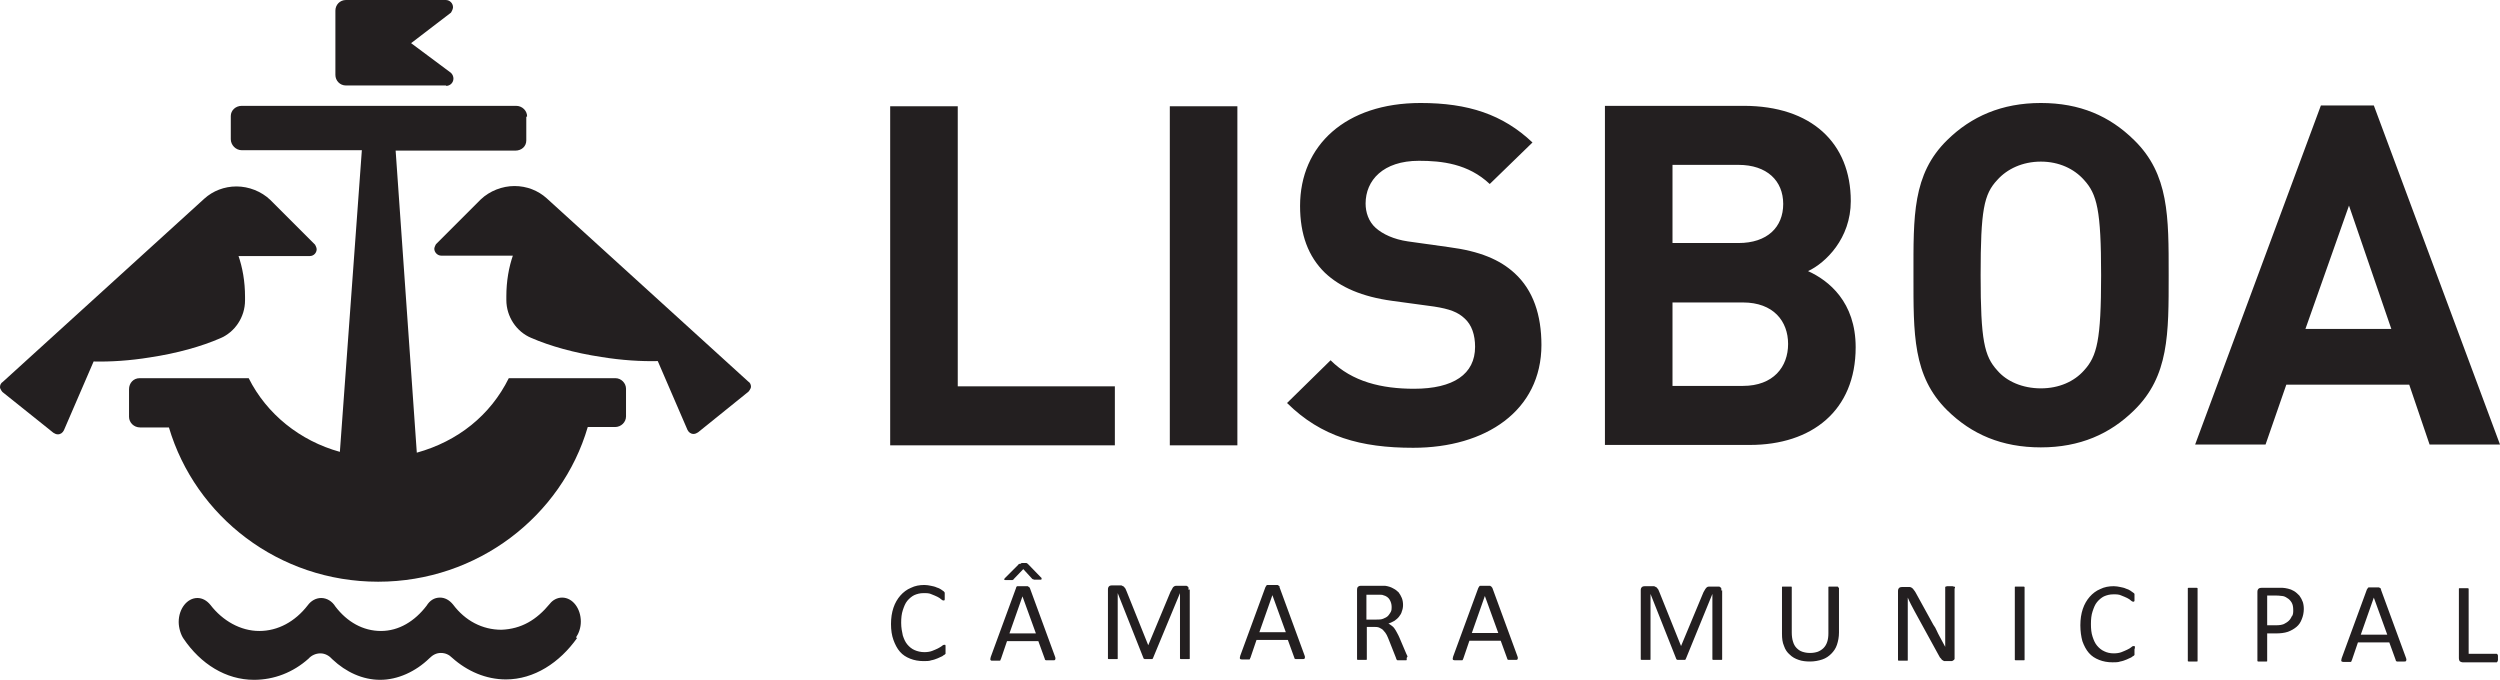 <svg width="456" height="124" viewBox="0 0 456 124" fill="none" xmlns="http://www.w3.org/2000/svg">
<path d="M43.432 46.481C44.249 48.783 44.694 51.382 44.694 54.129C44.694 54.352 44.694 54.575 44.694 54.798C44.694 57.842 42.838 60.589 40.165 61.703C36.75 63.188 32.296 64.45 27.321 65.193C23.683 65.787 20.12 66.01 17.076 65.935L11.656 78.484C11.433 78.929 11.062 79.226 10.543 79.226C10.245 79.226 9.949 79.078 9.726 78.929L0.445 71.504C0.445 71.504 0 70.984 0 70.613C0 70.242 0.148 69.871 0.52 69.648L37.27 36.235C38.829 34.824 40.908 34.007 43.135 34.007C45.362 34.007 47.664 34.898 49.297 36.458L57.464 44.625C57.464 44.625 57.761 45.145 57.761 45.442C57.761 46.11 57.241 46.704 56.499 46.704H43.358L43.432 46.481Z" fill="#231F20"/>
<path d="M105.054 116.278C105.573 115.535 105.945 114.496 105.945 113.382C105.945 111.006 104.46 109.001 102.529 109.001C101.639 109.001 100.822 109.447 100.302 110.115C97.852 113.085 95.105 114.719 91.467 114.867C87.978 114.867 84.86 113.234 82.632 110.263C81.964 109.447 81.147 109.001 80.257 109.001C79.217 109.001 78.4 109.521 77.807 110.486C75.653 113.308 72.758 115.09 69.491 115.09C66.225 115.09 63.329 113.456 61.176 110.635C60.582 109.669 59.617 109.075 58.578 109.075C57.612 109.075 56.722 109.595 56.128 110.412C53.826 113.382 50.708 115.09 47.293 115.09C43.878 115.09 40.611 113.234 38.384 110.338C37.715 109.521 36.899 109.075 36.008 109.075C34.152 109.075 32.593 111.006 32.593 113.456C32.593 114.496 32.964 115.758 33.484 116.501C36.602 121.104 41.205 124 46.328 124C49.965 124 53.455 122.663 56.276 120.139C56.796 119.545 57.612 119.174 58.429 119.174C59.32 119.174 60.062 119.619 60.657 120.287C63.106 122.589 66.15 124 69.343 124C72.535 124 75.802 122.515 78.326 120.065C78.92 119.471 79.588 119.099 80.405 119.099C81.222 119.099 81.89 119.396 82.484 119.99C85.231 122.441 88.646 123.926 92.284 123.926C97.407 123.926 102.084 120.881 105.276 116.352" fill="#231F20"/>
<path d="M96.145 21.236C96.145 20.196 95.254 19.305 94.14 19.305H44.1C42.987 19.305 42.096 20.122 42.096 21.162V25.394C42.096 26.433 42.987 27.399 44.1 27.399H66.002L61.993 82.419C54.717 80.414 48.629 75.514 45.362 68.98H25.465C24.352 68.98 23.535 69.871 23.535 70.984V76.034C23.535 77.073 24.426 77.964 25.54 77.964H30.811C35.637 94.225 50.856 106.105 68.972 106.105C87.087 106.105 102.455 94.151 107.207 77.89H112.181C113.295 77.89 114.186 76.999 114.186 75.959V70.91C114.186 69.871 113.295 68.98 112.255 68.98H92.804C89.463 75.737 83.523 80.489 76.025 82.568L72.164 27.473H93.992C95.105 27.473 95.996 26.73 95.996 25.617V21.31L96.145 21.236Z" fill="#231F20"/>
<path d="M81.37 15.667C82.113 15.667 82.707 15.073 82.707 14.331C82.707 13.959 82.558 13.588 82.261 13.291L74.985 7.871L82.261 2.302C82.261 2.302 82.632 1.708 82.632 1.337C82.632 0.594 82.038 0 81.296 0H63.106C61.993 0 61.176 0.891 61.176 1.931V13.662C61.176 14.702 61.993 15.593 63.106 15.593H81.37V15.667Z" fill="#231F20"/>
<path d="M93.62 46.407C92.804 48.709 92.358 51.308 92.358 54.055C92.358 54.278 92.358 54.501 92.358 54.723C92.358 57.768 94.214 60.515 96.887 61.629C100.302 63.114 104.757 64.376 109.731 65.119C113.369 65.713 116.933 65.935 119.977 65.861L125.396 78.41C125.619 78.855 125.99 79.152 126.51 79.152C126.807 79.152 127.104 79.004 127.327 78.855L136.533 71.43C136.533 71.43 136.978 70.91 136.978 70.539C136.978 70.168 136.83 69.796 136.458 69.574L99.708 36.16C98.149 34.75 96.07 33.933 93.843 33.933C91.616 33.933 89.314 34.824 87.681 36.383L79.514 44.551C79.514 44.551 79.217 45.071 79.217 45.368C79.217 46.036 79.811 46.63 80.479 46.63H93.62V46.407Z" fill="#231F20"/>
<path d="M172.466 117.986V117.763C172.466 117.763 172.466 117.689 172.392 117.614C172.392 117.614 172.318 117.614 172.244 117.614C172.169 117.614 172.021 117.614 171.798 117.837C171.575 117.986 171.353 118.134 171.056 118.283C170.759 118.431 170.387 118.58 170.016 118.728C169.645 118.877 169.125 118.951 168.606 118.951C167.937 118.951 167.344 118.802 166.824 118.58C166.304 118.357 165.859 117.986 165.487 117.54C165.116 117.095 164.894 116.575 164.671 115.907C164.522 115.238 164.374 114.496 164.374 113.605C164.374 112.714 164.448 111.971 164.671 111.303C164.894 110.635 165.116 110.041 165.487 109.595C165.859 109.15 166.304 108.778 166.75 108.556C167.269 108.333 167.789 108.184 168.457 108.184C169.051 108.184 169.497 108.184 169.942 108.407C170.313 108.556 170.684 108.704 170.981 108.853C171.278 109.001 171.501 109.15 171.65 109.298C171.798 109.447 171.947 109.521 172.095 109.521C172.095 109.521 172.169 109.521 172.244 109.521C172.244 109.521 172.244 109.447 172.318 109.372C172.318 109.372 172.318 109.224 172.318 109.15C172.318 109.075 172.318 108.927 172.318 108.778C172.318 108.63 172.318 108.556 172.318 108.481C172.318 108.407 172.318 108.333 172.318 108.259V108.11C172.318 108.11 172.244 107.962 172.169 107.887C172.095 107.813 171.872 107.665 171.65 107.516C171.427 107.368 171.13 107.219 170.833 107.145C170.536 106.996 170.165 106.922 169.794 106.848C169.422 106.774 169.051 106.699 168.606 106.699C167.715 106.699 166.898 106.848 166.156 107.219C165.413 107.516 164.745 108.036 164.225 108.63C163.706 109.224 163.26 109.966 162.963 110.857C162.666 111.749 162.518 112.714 162.518 113.828C162.518 114.941 162.666 115.907 162.963 116.723C163.26 117.54 163.631 118.283 164.151 118.877C164.671 119.471 165.265 119.842 166.007 120.139C166.75 120.436 167.566 120.584 168.457 120.584C168.977 120.584 169.497 120.584 169.868 120.436C170.313 120.362 170.684 120.213 171.056 120.065C171.427 119.916 171.65 119.768 171.872 119.693C172.095 119.545 172.244 119.396 172.318 119.396L172.466 119.248C172.466 119.248 172.466 119.174 172.466 119.099C172.466 119.099 172.466 118.951 172.466 118.877C172.466 118.802 172.466 118.728 172.466 118.58C172.466 118.431 172.466 118.283 172.466 118.208M187.835 107.293C187.835 107.293 187.835 107.145 187.686 107.071C187.686 107.071 187.538 106.996 187.463 106.922C187.389 106.922 187.241 106.922 187.092 106.922C186.944 106.922 186.721 106.922 186.498 106.922C186.275 106.922 186.127 106.922 185.979 106.922C185.83 106.922 185.756 106.922 185.607 106.922C185.533 106.922 185.459 106.922 185.385 107.071C185.385 107.071 185.31 107.219 185.31 107.293L180.707 119.842C180.707 119.842 180.633 120.139 180.633 120.213C180.633 120.287 180.633 120.362 180.707 120.436C180.782 120.51 180.856 120.51 181.004 120.51C181.153 120.51 181.301 120.51 181.524 120.51C181.747 120.51 181.895 120.51 182.044 120.51C182.192 120.51 182.266 120.51 182.341 120.51C182.341 120.51 182.489 120.51 182.489 120.362C182.489 120.362 182.489 120.287 182.563 120.213L183.677 116.946H189.394L190.582 120.213C190.582 120.213 190.582 120.362 190.656 120.362C190.656 120.362 190.73 120.436 190.804 120.436C190.879 120.436 190.953 120.436 191.101 120.436C191.25 120.436 191.398 120.436 191.621 120.436C191.844 120.436 191.992 120.436 192.141 120.436C192.289 120.436 192.363 120.436 192.438 120.362C192.438 120.362 192.512 120.213 192.512 120.139C192.512 120.065 192.512 119.916 192.438 119.768L187.835 107.219V107.293ZM188.948 115.535H184.122L186.498 108.778L188.948 115.535ZM186.35 102.838C186.35 102.838 186.127 102.838 186.053 102.838C185.979 102.838 185.904 102.838 185.83 102.913C185.83 102.913 185.682 102.987 185.682 103.061L183.306 105.437C183.306 105.437 183.232 105.586 183.157 105.586C183.157 105.586 183.157 105.66 183.157 105.734C183.157 105.734 183.232 105.734 183.38 105.808C183.454 105.808 183.603 105.808 183.751 105.808C183.974 105.808 184.122 105.808 184.271 105.808C184.419 105.808 184.494 105.808 184.568 105.808C184.642 105.808 184.716 105.808 184.791 105.734C184.791 105.734 184.939 105.66 184.939 105.586L186.647 103.804L188.28 105.586C188.28 105.586 188.354 105.66 188.429 105.66C188.429 105.66 188.577 105.66 188.577 105.734C188.651 105.734 188.726 105.734 188.874 105.734C189.022 105.734 189.171 105.734 189.394 105.734C189.542 105.734 189.691 105.734 189.765 105.734C189.839 105.734 189.913 105.734 189.988 105.66C189.988 105.66 189.988 105.66 189.988 105.511C189.988 105.511 189.988 105.363 189.839 105.289L187.538 102.913C187.538 102.913 187.389 102.838 187.389 102.764C187.389 102.764 187.241 102.69 187.166 102.69C187.166 102.69 187.018 102.69 186.869 102.69C186.795 102.69 186.647 102.69 186.498 102.69C186.35 102.69 186.201 102.69 186.127 102.69M216.789 107.59C216.789 107.59 216.789 107.293 216.789 107.219C216.789 107.145 216.715 106.996 216.641 106.996C216.641 106.996 216.492 106.848 216.418 106.848C216.344 106.848 216.195 106.848 216.121 106.848H214.933C214.933 106.848 214.562 106.848 214.488 106.848C214.339 106.848 214.191 106.922 214.117 106.996C213.968 107.071 213.894 107.219 213.82 107.368C213.745 107.516 213.671 107.665 213.523 107.887L209.439 117.689L205.504 107.887C205.504 107.887 205.356 107.516 205.282 107.368C205.207 107.219 205.059 107.145 204.985 106.996C204.836 106.922 204.688 106.848 204.539 106.774C204.391 106.774 204.168 106.774 203.945 106.774H202.832C202.832 106.774 202.46 106.774 202.312 106.922C202.163 107.071 202.089 107.219 202.089 107.516V119.99C202.089 119.99 202.089 120.065 202.089 120.139C202.089 120.139 202.089 120.213 202.238 120.213C202.238 120.213 202.386 120.213 202.535 120.213C202.609 120.213 202.832 120.213 202.98 120.213C203.129 120.213 203.277 120.213 203.426 120.213C203.574 120.213 203.648 120.213 203.723 120.213C203.797 120.213 203.871 120.213 203.871 120.139C203.871 120.139 203.871 120.065 203.871 119.99V108.184L208.548 119.99C208.548 119.99 208.548 120.065 208.623 120.139C208.623 120.139 208.697 120.139 208.771 120.213C208.845 120.213 208.92 120.213 209.068 120.213C209.142 120.213 209.291 120.213 209.439 120.213C209.588 120.213 209.736 120.213 209.811 120.213C209.885 120.213 209.959 120.213 210.107 120.213C210.182 120.213 210.256 120.213 210.256 120.139C210.256 120.139 210.256 120.065 210.33 119.99L215.23 108.184V119.99C215.23 119.99 215.23 120.065 215.23 120.139C215.23 120.139 215.304 120.213 215.379 120.213C215.453 120.213 215.527 120.213 215.676 120.213C215.824 120.213 215.973 120.213 216.121 120.213C216.27 120.213 216.418 120.213 216.567 120.213C216.641 120.213 216.789 120.213 216.864 120.213C216.938 120.213 217.012 120.213 217.012 120.139C217.012 120.139 217.012 120.065 217.012 119.99V107.516L216.789 107.59ZM233.42 107.071C233.42 107.071 233.42 106.922 233.271 106.848C233.271 106.848 233.123 106.774 233.049 106.699C232.974 106.699 232.826 106.699 232.677 106.699C232.529 106.699 232.306 106.699 232.083 106.699C231.861 106.699 231.712 106.699 231.564 106.699C231.415 106.699 231.267 106.699 231.192 106.699C231.118 106.699 231.044 106.699 230.97 106.848C230.97 106.848 230.895 106.996 230.821 107.071L226.218 119.619C226.218 119.619 226.144 119.916 226.144 119.99C226.144 120.065 226.144 120.139 226.218 120.213C226.218 120.213 226.367 120.287 226.515 120.287C226.664 120.287 226.812 120.287 227.035 120.287C227.258 120.287 227.406 120.287 227.555 120.287C227.703 120.287 227.777 120.287 227.852 120.287C227.852 120.287 228 120.287 228 120.139C228 120.139 228 120.065 228.074 119.99L229.188 116.723H234.905L236.092 119.99C236.092 119.99 236.092 120.139 236.167 120.139C236.167 120.139 236.241 120.213 236.315 120.213C236.315 120.213 236.464 120.213 236.612 120.213C236.761 120.213 236.909 120.213 237.132 120.213C237.355 120.213 237.503 120.213 237.652 120.213C237.8 120.213 237.874 120.213 237.949 120.139C237.949 120.139 238.023 119.99 238.023 119.916C238.023 119.842 238.023 119.693 237.949 119.545L233.346 106.996L233.42 107.071ZM234.533 115.313H229.708L232.083 108.556L234.533 115.313ZM256.732 119.768C256.732 119.768 256.658 119.471 256.509 119.248L255.247 116.278C255.247 116.278 254.95 115.61 254.802 115.387C254.653 115.09 254.505 114.867 254.356 114.644C254.208 114.422 254.059 114.273 253.837 114.125C253.614 113.976 253.465 113.828 253.243 113.753C253.614 113.605 253.985 113.456 254.356 113.234C254.653 113.011 254.95 112.788 255.173 112.491C255.396 112.194 255.618 111.897 255.693 111.526C255.841 111.154 255.915 110.783 255.915 110.338C255.915 109.892 255.841 109.447 255.693 109.075C255.544 108.704 255.321 108.333 255.099 108.036C254.802 107.739 254.505 107.516 254.059 107.293C253.688 107.071 253.168 106.922 252.649 106.848C252.5 106.848 252.277 106.848 252.055 106.848C251.832 106.848 251.535 106.848 251.164 106.848H248.194C248.194 106.848 247.897 106.848 247.749 106.996C247.6 107.071 247.526 107.293 247.526 107.59V120.139C247.526 120.139 247.526 120.213 247.526 120.287C247.526 120.287 247.6 120.362 247.674 120.362C247.749 120.362 247.823 120.362 247.971 120.362C248.12 120.362 248.268 120.362 248.417 120.362C248.565 120.362 248.714 120.362 248.862 120.362C249.011 120.362 249.085 120.362 249.159 120.362C249.159 120.362 249.308 120.362 249.308 120.287C249.308 120.287 249.308 120.213 249.308 120.139V114.347H250.496C250.941 114.347 251.312 114.347 251.609 114.496C251.906 114.644 252.203 114.793 252.352 115.016C252.574 115.238 252.797 115.535 252.946 115.832C253.094 116.129 253.243 116.501 253.391 116.872L254.653 120.065C254.653 120.065 254.653 120.213 254.727 120.287C254.727 120.287 254.802 120.362 254.876 120.436C254.876 120.436 255.024 120.436 255.173 120.436C255.321 120.436 255.47 120.436 255.618 120.436C255.841 120.436 255.99 120.436 256.138 120.436C256.287 120.436 256.361 120.436 256.435 120.436C256.435 120.436 256.584 120.436 256.584 120.362C256.584 120.362 256.584 120.287 256.584 120.213C256.584 120.139 256.584 120.065 256.584 119.99M253.688 111.6C253.688 111.6 253.391 112.12 253.168 112.343C252.946 112.565 252.649 112.714 252.277 112.862C251.906 113.011 251.535 113.011 251.015 113.011H249.234V108.481H250.793C250.793 108.481 251.461 108.481 251.684 108.481C251.906 108.481 252.129 108.481 252.277 108.556C252.871 108.704 253.243 109.001 253.465 109.372C253.688 109.744 253.837 110.189 253.837 110.709C253.837 111.006 253.837 111.303 253.688 111.6ZM272.175 107.219C272.175 107.219 272.1 107.071 272.026 106.996C272.026 106.996 271.878 106.922 271.803 106.848C271.729 106.848 271.581 106.848 271.432 106.848C271.284 106.848 271.061 106.848 270.838 106.848C270.615 106.848 270.467 106.848 270.318 106.848C270.17 106.848 270.096 106.848 270.021 106.848C269.947 106.848 269.873 106.848 269.799 106.996C269.799 106.996 269.725 107.145 269.65 107.219L265.047 119.768C265.047 119.768 264.973 120.065 264.973 120.139C264.973 120.213 264.973 120.287 265.047 120.362C265.047 120.362 265.196 120.436 265.344 120.436C265.493 120.436 265.641 120.436 265.864 120.436C266.087 120.436 266.235 120.436 266.384 120.436C266.532 120.436 266.606 120.436 266.681 120.436C266.681 120.436 266.829 120.436 266.829 120.287C266.829 120.287 266.829 120.213 266.903 120.139L268.017 116.872H273.734L274.922 120.139C274.922 120.139 274.922 120.287 274.996 120.287C274.996 120.287 275.07 120.362 275.144 120.362C275.219 120.362 275.293 120.362 275.441 120.362C275.59 120.362 275.738 120.362 275.961 120.362C276.184 120.362 276.332 120.362 276.481 120.362C276.629 120.362 276.703 120.362 276.778 120.287C276.778 120.287 276.852 120.139 276.852 120.065C276.852 119.99 276.852 119.842 276.778 119.693L272.175 107.145V107.219ZM273.288 115.461H268.462L270.838 108.704L273.288 115.461ZM313.973 107.739C313.973 107.739 313.973 107.442 313.973 107.368C313.973 107.293 313.899 107.145 313.825 107.145C313.751 107.145 313.676 106.996 313.602 106.996C313.528 106.996 313.379 106.996 313.305 106.996H312.117C312.117 106.996 311.746 106.996 311.672 106.996C311.523 106.996 311.375 107.071 311.301 107.145C311.226 107.219 311.078 107.368 311.004 107.516C310.929 107.665 310.855 107.813 310.707 108.036L306.623 117.837L302.688 108.036C302.688 108.036 302.54 107.665 302.466 107.516C302.391 107.368 302.243 107.293 302.169 107.145C302.02 107.071 301.872 106.996 301.723 106.922C301.575 106.922 301.352 106.922 301.129 106.922H300.016C300.016 106.922 299.644 106.922 299.496 107.071C299.347 107.219 299.273 107.368 299.273 107.665V120.139C299.273 120.139 299.273 120.213 299.273 120.287C299.273 120.287 299.347 120.362 299.422 120.362C299.496 120.362 299.57 120.362 299.719 120.362C299.867 120.362 300.016 120.362 300.164 120.362C300.313 120.362 300.535 120.362 300.61 120.362C300.758 120.362 300.832 120.362 300.907 120.362C300.981 120.362 301.055 120.362 301.055 120.287C301.055 120.287 301.055 120.213 301.055 120.139V108.333L305.732 120.139C305.732 120.139 305.732 120.213 305.807 120.287C305.807 120.287 305.881 120.287 305.955 120.362C305.955 120.362 306.104 120.362 306.252 120.362C306.401 120.362 306.475 120.362 306.623 120.362C306.772 120.362 306.92 120.362 306.994 120.362C307.069 120.362 307.217 120.362 307.291 120.362C307.291 120.362 307.44 120.362 307.44 120.287C307.44 120.287 307.44 120.213 307.514 120.139L312.34 108.333V120.139C312.34 120.139 312.34 120.213 312.34 120.287C312.34 120.287 312.414 120.362 312.488 120.362C312.563 120.362 312.637 120.362 312.785 120.362C312.934 120.362 313.082 120.362 313.231 120.362C313.454 120.362 313.602 120.362 313.676 120.362C313.825 120.362 313.899 120.362 313.973 120.362C313.973 120.362 314.122 120.362 314.122 120.287C314.122 120.287 314.122 120.213 314.122 120.139V107.665L313.973 107.739ZM335.281 107.219C335.281 107.219 335.281 107.145 335.281 107.071C335.281 107.071 335.281 106.996 335.133 106.996C335.058 106.996 334.984 106.996 334.836 106.996C334.687 106.996 334.613 106.996 334.39 106.996C334.167 106.996 334.093 106.996 333.945 106.996C333.796 106.996 333.722 106.996 333.648 106.996C333.648 106.996 333.499 106.996 333.499 107.071C333.499 107.071 333.499 107.145 333.499 107.219V115.535C333.499 116.129 333.425 116.649 333.276 117.095C333.128 117.54 332.905 117.911 332.608 118.208C332.311 118.505 331.94 118.728 331.569 118.877C331.123 119.025 330.678 119.099 330.158 119.099C329.639 119.099 329.193 119.025 328.748 118.877C328.302 118.728 328.005 118.505 327.708 118.208C327.411 117.911 327.189 117.54 327.04 117.02C326.892 116.575 326.817 115.981 326.817 115.387V107.219C326.817 107.219 326.817 107.145 326.817 107.071C326.817 107.071 326.817 106.996 326.669 106.996C326.669 106.996 326.52 106.996 326.372 106.996C326.223 106.996 326.075 106.996 325.926 106.996C325.778 106.996 325.629 106.996 325.481 106.996C325.332 106.996 325.258 106.996 325.184 106.996C325.11 106.996 325.035 106.996 325.035 107.071C325.035 107.071 325.035 107.145 325.035 107.219V115.61C325.035 116.426 325.11 117.169 325.407 117.837C325.629 118.505 326.001 119.025 326.446 119.396C326.892 119.842 327.411 120.139 328.079 120.362C328.673 120.584 329.416 120.659 330.158 120.659C330.975 120.659 331.717 120.51 332.386 120.287C333.054 120.065 333.573 119.693 334.019 119.248C334.464 118.802 334.836 118.283 335.058 117.614C335.281 116.946 335.43 116.204 335.43 115.387V107.145L335.281 107.219ZM356.589 107.219C356.589 107.219 356.589 107.145 356.589 107.071C356.589 107.071 356.514 106.996 356.44 106.996C356.44 106.996 356.292 106.996 356.143 106.922C355.995 106.922 355.846 106.922 355.698 106.922C355.475 106.922 355.327 106.922 355.252 106.922C355.104 106.922 355.03 106.922 354.955 106.996C354.955 106.996 354.807 106.996 354.807 107.071C354.807 107.071 354.807 107.145 354.807 107.219V114.57C354.807 115.164 354.807 115.684 354.807 116.278C354.807 116.872 354.807 117.466 354.807 117.986C354.807 117.986 354.436 117.317 354.287 117.02C354.139 116.723 353.916 116.352 353.768 116.055C353.619 115.758 353.396 115.387 353.248 115.016C353.099 114.644 352.877 114.273 352.654 113.976L349.387 108.036C349.387 108.036 349.164 107.665 349.016 107.516C348.942 107.368 348.793 107.293 348.719 107.219C348.571 107.145 348.496 107.071 348.348 107.071C348.199 107.071 348.051 107.071 347.828 107.071H346.937C346.937 107.071 346.566 107.071 346.417 107.219C346.269 107.368 346.195 107.516 346.195 107.813V120.287C346.195 120.287 346.195 120.362 346.195 120.436C346.195 120.436 346.269 120.51 346.343 120.51C346.418 120.51 346.492 120.51 346.64 120.51C346.789 120.51 346.937 120.51 347.086 120.51C347.234 120.51 347.383 120.51 347.531 120.51C347.68 120.51 347.754 120.51 347.828 120.51C347.902 120.51 347.977 120.51 347.977 120.436C347.977 120.436 347.977 120.362 347.977 120.287V112.12C347.977 111.6 347.977 111.08 347.977 110.56C347.977 110.041 347.977 109.521 347.977 109.001C348.125 109.372 348.348 109.818 348.571 110.263C348.793 110.709 349.016 111.08 349.239 111.526L353.471 119.248C353.471 119.248 353.768 119.768 353.842 119.916C353.99 120.065 354.139 120.213 354.213 120.362C354.361 120.436 354.51 120.51 354.584 120.584C354.733 120.584 354.881 120.584 355.104 120.584H355.698C355.698 120.584 355.921 120.584 355.995 120.584C356.069 120.584 356.218 120.51 356.292 120.436C356.366 120.436 356.44 120.287 356.515 120.213C356.515 120.139 356.515 119.99 356.515 119.842V107.368L356.589 107.219ZM369.284 107.219C369.284 107.219 369.284 107.145 369.284 107.071C369.284 107.071 369.21 106.996 369.136 106.996C369.062 106.996 368.987 106.996 368.839 106.996C368.69 106.996 368.542 106.996 368.393 106.996C368.245 106.996 368.096 106.996 367.948 106.996C367.799 106.996 367.725 106.996 367.651 106.996C367.577 106.996 367.502 106.996 367.502 107.071C367.502 107.071 367.502 107.145 367.502 107.219V120.213C367.502 120.213 367.502 120.287 367.502 120.362C367.502 120.362 367.577 120.436 367.651 120.436C367.725 120.436 367.799 120.436 367.948 120.436C368.096 120.436 368.245 120.436 368.393 120.436C368.542 120.436 368.69 120.436 368.839 120.436C368.987 120.436 369.062 120.436 369.136 120.436C369.136 120.436 369.284 120.436 369.284 120.362C369.284 120.362 369.284 120.287 369.284 120.213V107.219ZM389.404 118.208V117.986C389.404 117.986 389.404 117.911 389.33 117.837C389.33 117.837 389.256 117.837 389.181 117.837C389.107 117.837 388.959 117.837 388.736 118.06C388.587 118.208 388.29 118.357 387.993 118.505C387.697 118.654 387.325 118.802 386.954 118.951C386.583 119.099 386.063 119.174 385.543 119.174C384.875 119.174 384.281 119.025 383.836 118.802C383.316 118.58 382.871 118.208 382.5 117.763C382.128 117.317 381.906 116.798 381.683 116.129C381.46 115.461 381.386 114.719 381.386 113.828C381.386 112.937 381.46 112.194 381.683 111.526C381.906 110.857 382.128 110.263 382.5 109.818C382.871 109.372 383.316 109.001 383.762 108.778C384.281 108.556 384.801 108.407 385.469 108.407C386.063 108.407 386.509 108.407 386.954 108.63C387.325 108.778 387.697 108.927 387.993 109.075C388.29 109.224 388.513 109.372 388.662 109.521C388.81 109.669 388.959 109.744 389.107 109.744C389.107 109.744 389.181 109.744 389.256 109.744C389.256 109.744 389.256 109.669 389.33 109.595C389.33 109.595 389.33 109.447 389.33 109.372C389.33 109.298 389.33 109.15 389.33 109.001C389.33 108.853 389.33 108.778 389.33 108.704C389.33 108.63 389.33 108.556 389.33 108.481V108.333C389.33 108.333 389.256 108.184 389.107 108.11C389.033 108.036 388.81 107.887 388.587 107.739C388.365 107.59 388.068 107.442 387.771 107.368C387.474 107.219 387.103 107.145 386.731 107.071C386.36 106.996 385.989 106.922 385.543 106.922C384.653 106.922 383.836 107.071 383.093 107.442C382.351 107.739 381.683 108.259 381.163 108.853C380.643 109.447 380.198 110.189 379.901 111.08C379.604 111.971 379.456 112.937 379.456 114.05C379.456 115.164 379.604 116.129 379.827 116.946C380.124 117.763 380.495 118.505 381.015 119.099C381.534 119.693 382.128 120.065 382.871 120.362C383.613 120.659 384.43 120.807 385.321 120.807C385.84 120.807 386.36 120.807 386.731 120.659C387.177 120.584 387.548 120.436 387.919 120.287C388.29 120.139 388.513 119.99 388.736 119.916C388.959 119.768 389.107 119.619 389.181 119.619L389.33 119.471C389.33 119.471 389.33 119.396 389.33 119.322C389.33 119.322 389.33 119.174 389.33 119.099C389.33 119.025 389.33 118.951 389.33 118.802C389.33 118.654 389.33 118.505 389.33 118.431M400.838 107.442C400.838 107.442 400.838 107.368 400.838 107.293C400.838 107.293 400.763 107.219 400.689 107.219C400.689 107.219 400.541 107.219 400.392 107.219C400.244 107.219 400.095 107.219 399.947 107.219C399.798 107.219 399.65 107.219 399.501 107.219C399.427 107.219 399.278 107.219 399.204 107.219C399.204 107.219 399.056 107.219 399.056 107.293C399.056 107.293 399.056 107.368 399.056 107.442V120.436C399.056 120.436 399.056 120.51 399.056 120.584C399.056 120.584 399.13 120.659 399.204 120.659C399.204 120.659 399.353 120.659 399.501 120.659C399.65 120.659 399.798 120.659 399.947 120.659C400.095 120.659 400.244 120.659 400.392 120.659C400.541 120.659 400.615 120.659 400.689 120.659C400.763 120.659 400.838 120.659 400.838 120.584C400.838 120.584 400.838 120.51 400.838 120.436V107.442ZM419.992 109.744C419.844 109.298 419.621 108.927 419.398 108.63C419.101 108.333 418.804 108.036 418.433 107.813C418.062 107.59 417.691 107.442 417.319 107.368C416.948 107.293 416.651 107.219 416.354 107.219C416.057 107.219 415.76 107.219 415.463 107.219H412.494C412.494 107.219 412.122 107.219 411.974 107.368C411.826 107.516 411.751 107.665 411.751 107.962V120.436C411.751 120.436 411.751 120.51 411.751 120.584C411.751 120.584 411.826 120.659 411.9 120.659C411.974 120.659 412.048 120.659 412.197 120.659C412.345 120.659 412.494 120.659 412.642 120.659C412.791 120.659 412.939 120.659 413.088 120.659C413.236 120.659 413.31 120.659 413.385 120.659C413.459 120.659 413.533 120.659 413.533 120.584C413.533 120.584 413.533 120.51 413.533 120.436V115.535H415.092C415.909 115.535 416.651 115.461 417.319 115.238C417.913 115.016 418.433 114.719 418.879 114.347C419.324 113.976 419.621 113.531 419.844 112.937C420.066 112.417 420.215 111.749 420.215 111.08C420.215 110.56 420.141 110.115 419.992 109.669M418.062 112.343C418.062 112.343 417.765 113.011 417.468 113.234C417.245 113.456 416.874 113.679 416.577 113.828C416.206 113.976 415.76 114.05 415.166 114.05H413.533V108.63H415.241C415.241 108.63 415.835 108.63 416.206 108.704C416.503 108.704 416.874 108.853 417.171 109.075C417.468 109.224 417.765 109.521 417.988 109.892C418.21 110.263 418.285 110.709 418.285 111.303C418.285 111.674 418.285 112.046 418.062 112.417M434.321 107.516C434.321 107.516 434.321 107.368 434.173 107.293C434.173 107.293 434.024 107.219 433.95 107.145C433.876 107.145 433.727 107.145 433.579 107.145C433.43 107.145 433.207 107.145 432.985 107.145C432.762 107.145 432.613 107.145 432.465 107.145C432.317 107.145 432.242 107.145 432.094 107.145C432.02 107.145 431.945 107.145 431.871 107.293C431.871 107.293 431.797 107.442 431.723 107.516L427.12 120.065C427.12 120.065 427.045 120.362 427.045 120.436C427.045 120.51 427.045 120.584 427.12 120.659C427.12 120.659 427.268 120.733 427.416 120.733C427.565 120.733 427.713 120.733 427.936 120.733C428.159 120.733 428.307 120.733 428.456 120.733C428.604 120.733 428.679 120.733 428.753 120.733C428.753 120.733 428.901 120.733 428.901 120.584C428.901 120.584 428.901 120.51 428.976 120.436L430.089 117.169H435.806L436.994 120.436C436.994 120.436 436.994 120.584 437.068 120.584C437.068 120.584 437.142 120.659 437.217 120.659C437.217 120.659 437.365 120.659 437.514 120.659C437.662 120.659 437.811 120.659 438.033 120.659C438.256 120.659 438.404 120.659 438.553 120.659C438.701 120.659 438.776 120.659 438.85 120.584C438.85 120.584 438.924 120.436 438.924 120.362C438.924 120.287 438.924 120.139 438.85 119.99L434.247 107.442L434.321 107.516ZM435.435 115.758H430.609L432.985 109.001L435.435 115.758ZM455.629 119.619C455.629 119.619 455.629 119.471 455.555 119.396C455.555 119.396 455.555 119.322 455.406 119.248C455.406 119.248 455.332 119.248 455.258 119.248H450.283V107.516C450.283 107.516 450.283 107.442 450.283 107.368C450.283 107.368 450.209 107.293 450.135 107.293C450.135 107.293 449.986 107.293 449.838 107.293C449.689 107.293 449.541 107.293 449.392 107.293C449.244 107.293 449.095 107.293 448.947 107.293C448.798 107.293 448.724 107.293 448.65 107.293C448.576 107.293 448.501 107.293 448.501 107.368C448.501 107.368 448.501 107.442 448.501 107.516V120.065C448.501 120.065 448.501 120.51 448.724 120.659C448.873 120.733 449.021 120.807 449.17 120.807H455.406C455.406 120.807 455.48 120.733 455.555 120.659C455.555 120.659 455.555 120.51 455.629 120.436C455.629 120.362 455.629 120.213 455.629 120.065C455.629 119.916 455.629 119.768 455.629 119.693" fill="#231F20"/>
<path d="M203.351 81.231V70.465H174.694V19.38H162.369V81.231H203.351ZM225.698 19.38H213.374V81.231H225.698V19.38ZM281.158 62.965C281.158 57.471 279.673 52.941 276.258 49.823C273.585 47.373 269.947 45.813 264.231 45.071L256.806 44.031C254.208 43.66 252.203 42.695 250.941 41.581C249.605 40.393 249.085 38.685 249.085 37.126C249.085 32.893 252.277 29.329 258.811 29.329C262.968 29.329 267.794 29.849 271.729 33.562L279.525 25.988C274.105 20.865 267.794 18.786 259.108 18.786C245.447 18.786 237.132 26.508 237.132 37.571C237.132 42.769 238.617 46.778 241.661 49.748C244.482 52.422 248.491 54.129 253.911 54.872L261.558 55.911C264.453 56.357 265.938 56.951 267.126 58.065C268.462 59.253 269.056 61.109 269.056 63.262C269.056 68.237 265.121 70.91 257.92 70.91C252.055 70.91 246.635 69.648 242.7 65.713L234.756 73.509C240.993 79.672 248.194 81.677 257.771 81.677C270.987 81.677 281.158 74.92 281.158 62.891M338.473 63.337C338.473 55.095 333.573 51.159 329.787 49.452C332.979 47.967 337.583 43.511 337.583 36.68C337.583 26.062 330.381 19.305 318.057 19.305H292.74V81.157H319.17C330.455 81.157 338.473 74.92 338.473 63.337ZM326.149 62.742C326.149 66.901 323.476 70.39 317.908 70.39H305.064V55.169H317.908C323.476 55.169 326.149 58.584 326.149 62.742ZM325.258 37.2C325.258 41.432 322.363 44.328 317.092 44.328H305.064V30.072H317.092C322.289 30.072 325.258 32.968 325.258 37.2ZM395.566 50.194C395.566 39.502 395.641 31.78 389.256 25.543C384.801 21.162 379.381 18.786 372.254 18.786C365.127 18.786 359.558 21.236 355.178 25.543C348.793 31.78 349.016 39.502 349.016 50.194C349.016 60.886 348.867 68.608 355.178 74.846C359.633 79.226 365.127 81.602 372.254 81.602C379.381 81.602 384.875 79.152 389.256 74.846C395.641 68.608 395.566 60.886 395.566 50.194ZM383.242 50.194C383.242 62.074 382.5 64.97 380.124 67.569C378.342 69.574 375.595 70.836 372.254 70.836C368.913 70.836 366.018 69.574 364.31 67.569C361.934 64.97 361.266 62.074 361.266 50.194C361.266 38.314 361.86 35.418 364.31 32.819C366.092 30.814 368.913 29.478 372.254 29.478C375.595 29.478 378.342 30.814 380.124 32.819C382.5 35.418 383.242 38.314 383.242 50.194ZM456 81.083L432.985 19.231H423.333L400.392 81.083H413.236L417.022 70.168H439.444L443.156 81.083H456ZM436.177 59.995H420.512L428.456 37.497L436.177 59.995Z" fill="#231F20"/>
</svg>
